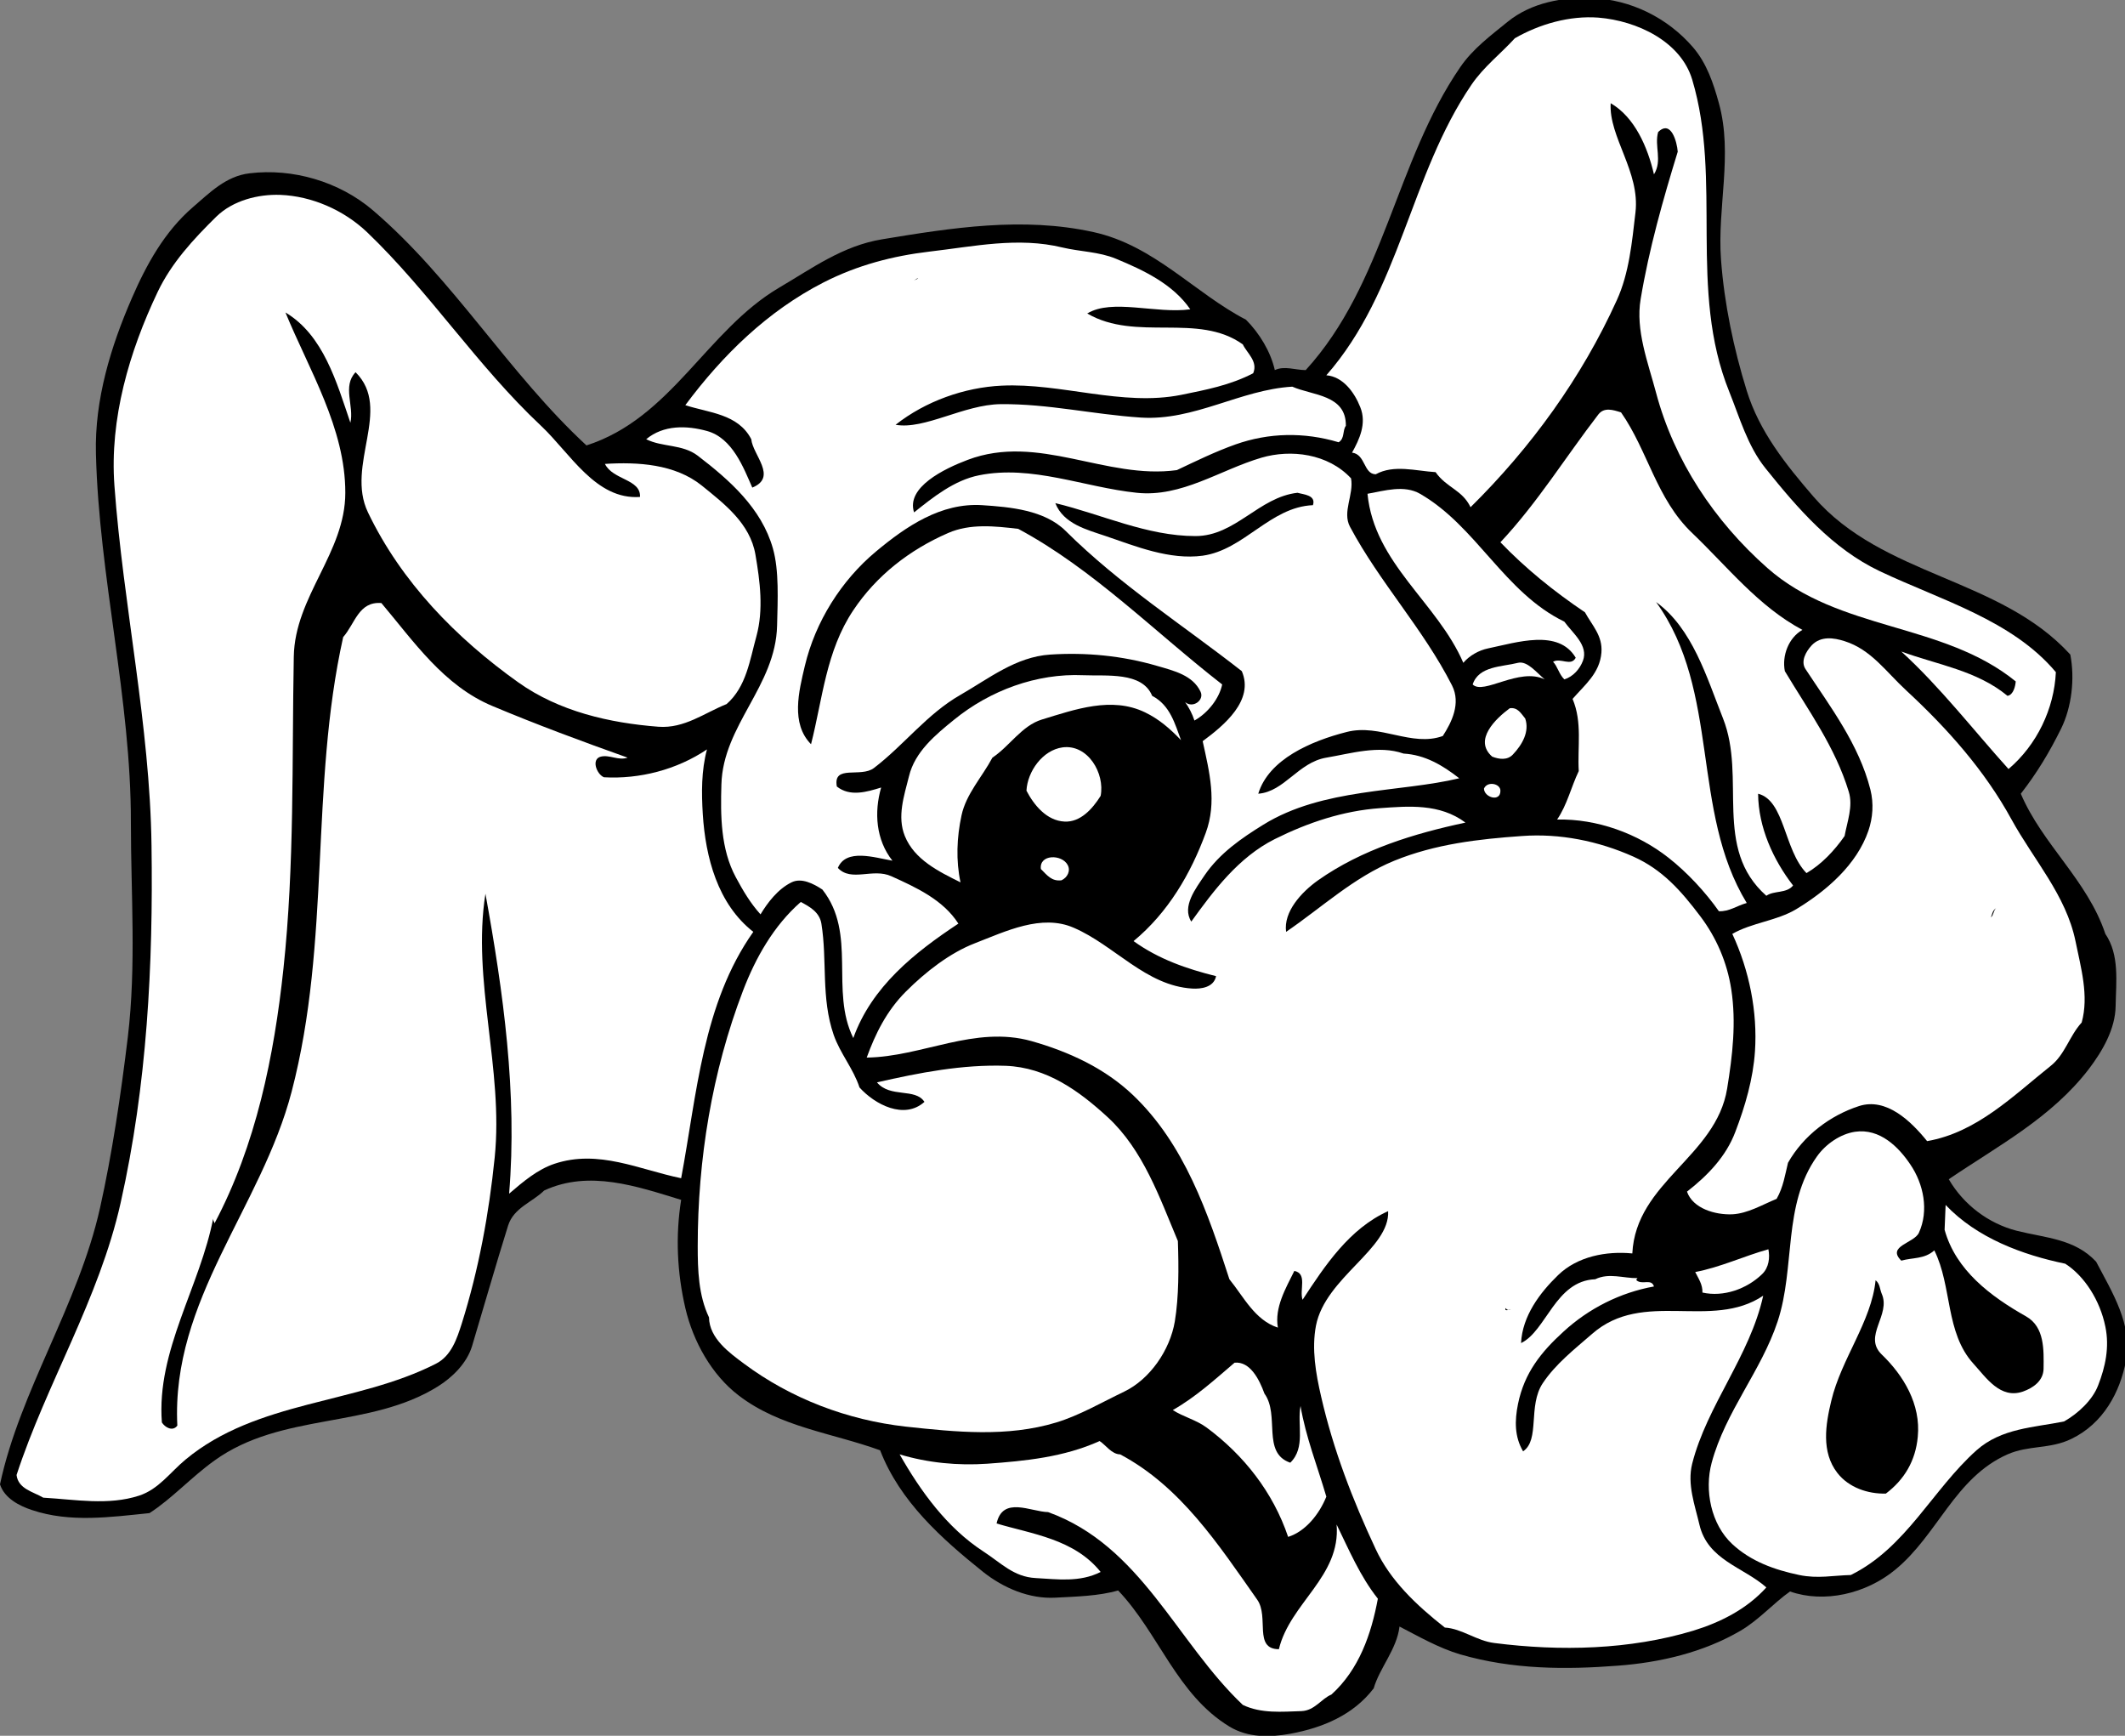 <?xml version="1.0" encoding="UTF-8" standalone="no"?>
<svg
   xmlns:dc="http://purl.org/dc/elements/1.1/"
   xmlns:cc="http://creativecommons.org/ns#"
   xmlns:rdf="http://www.w3.org/1999/02/22-rdf-syntax-ns#"
   xmlns:svg="http://www.w3.org/2000/svg"
   xmlns="http://www.w3.org/2000/svg"
   viewBox="0 0 2791.213 2279.6"
   height="2279.6"
   width="2791.213"
   xml:space="preserve"
   id="svg2"
   version="1.1"><rect x="0" y="0" width="2791.213" height="2279.6" fill="#808080" stroke="none"/><defs
     id="defs6" /><g
     transform="matrix(1.333,0,0,-1.333,0,2279.6)"
     id="g10"><g
       transform="scale(0.143)"
       id="g12"><path
         id="path14"
         style="fill:#000000;fill-opacity:1;fill-rule:nonzero;stroke:none"
         d="m 10971.3,11972 c 262.6,-9.8 518.9,-133.8 696.1,-340.3 93.1,-109.3 139.3,-245.8 177.1,-383.8 98.1,-354.3 -12.6,-719.1 14.7,-1079 22.4,-303.24 87.6,-613.44 177.2,-901.94 86.8,-280.8 268.2,-507.67 461.5,-731.75 477.5,-550.39 1283.5,-554.59 1768.1,-1086.07 32.2,-165.96 9.8,-362.03 -63.8,-511.18 -80.5,-162.45 -165.9,-304.6 -277.3,-447.45 149.2,-350.12 458.7,-595.2 582.6,-965.63 98.8,-145.65 73.6,-330.51 70.8,-497.17 -2.1,-157.55 -89.7,-308.8 -184.2,-433.45 -257.7,-336.11 -623.9,-527.97 -965.6,-759.76 101.5,-175.05 273.8,-305.3 468.4,-355.02 196.8,-49.71 398.5,-53.91 546.9,-212.87 111.4,-212.17 252.8,-434.84 205.9,-682.03 -40.6,-216.38 -155.5,-432.75 -376.7,-539.19 -146.4,-71.42 -293.4,-42.01 -439.8,-106.43 -363.4,-161.05 -479.6,-553.89 -774.4,-795.47 -201,-165.26 -488.8,-231.783 -724.1,-149.15 -113.4,-79.832 -214.3,-196.067 -341,-270.293 -256.3,-149.852 -554.6,-219.176 -845.2,-240.883 -360.6,-28.008 -726.8,-26.609 -1086.1,77.723 -148.42,43.418 -294.77,128.148 -418.71,191.871 -18.21,-156.156 -137.25,-285 -177.86,-425.75 C 9325.78,143.551 9115.01,55.316 8890.93,14.004 8751.58,-11.203 8601.03,-14.707 8471.49,63.719 8108.77,284.293 7985.52,706.539 7704.73,1001.34 c -133.05,-38.512 -287.8,-42.012 -432.75,-49.715 -178.56,-9.805 -357.82,66.515 -497.17,177.155 -287.8,230.38 -574.2,486.67 -710.04,838.19 -333.32,120.44 -688.34,158.95 -973.34,376.73 -186.26,141.44 -315.1,371.82 -369.02,603.6 -56.72,244.39 -68.62,496.47 -28.71,745.06 -302.5,92.43 -633.72,208.67 -943.92,64.42 -82.63,-81.23 -209.37,-118.34 -248.58,-241.58 -86.84,-278 -164.56,-551.09 -248.59,-831.19 C 3216.9,2567.77 3118.86,2470.44 3018.03,2407.42 2546.77,2112.62 1942.46,2230.96 1477.5,1896.25 1315.75,1780 1185.5,1634.36 1030.05,1534.22 760.461,1506.91 483.863,1467 220.574,1555.23 135.145,1583.24 30.812,1635.75 0,1732.39 c 137.246,644.92 539.883,1235.92 689.035,1903.25 83.328,373.23 143.551,778.66 191.863,1179.2 58.821,494.37 21.008,983.14 21.008,1476.8 1.403,852.9 -219.875,1691.08 -240.879,2541.87 -9.804,371.83 102.934,739.45 247.883,1072.06 99.43,229.03 224.07,456.53 419.44,625.33 116.24,100.1 228.98,215 390.74,233.9 296.2,36.4 617.61,-55.4 851.49,-255.6 555.29,-474.8 933.42,-1122.5 1470.5,-1618.97 585.4,187.66 827.68,791.97 1327.65,1086.77 228.28,133.7 436.95,288.5 710.04,333.3 478.27,79.1 969.83,156.9 1455.8,49.7 419.44,-91.7 699.54,-422.21 1051.06,-603.57 93.83,-94.54 170.16,-220.58 198.87,-347.32 66.52,31.51 141.44,0 212.87,0 543.38,595.89 617.61,1436.19 1065.03,2087.39 86.2,126.1 210.1,217.8 326.3,312.3 163.9,133.1 383.8,171.6 582.6,163.2" /><path
         id="path16"
         style="fill:#ffffff;fill-opacity:1;fill-rule:nonzero;stroke:none"
         d="m 11014.1,11837.5 c 266.7,-21.7 567.2,-163.8 646.3,-426.4 209.3,-698.2 -28.7,-1447.4 255.6,-2151.14 70.7,-175.76 126,-373.23 248.5,-525.89 222.7,-277.99 462.2,-555.28 787.8,-710.03 420.9,-199.58 913.8,-337.52 1214.2,-696.04 -11.9,-252.09 -130.2,-500.67 -326.3,-667.33 -244.4,270.99 -469.1,562.99 -738.7,809.47 247.9,-91.03 520.2,-130.24 731.7,-305.3 42,7 54.6,70.02 56.7,99.44 -503.4,408.93 -1216.3,343.81 -1711.3,781.46 -364.9,322.11 -642.9,740.85 -766.8,1206.51 -56,210.77 -142.9,432.05 -106.4,646.32 58.1,348.03 154.7,686.93 255.5,1015.33 -4.9,65.1 -45.5,223.4 -135.1,135.2 -27.3,-96.7 30.8,-196.1 -28.7,-291.3 -44.1,189 -133.1,394.2 -298.3,490.1 -14,-232.4 203.8,-471.9 170.8,-752.7 -23.8,-203.8 -43.4,-418.1 -128.1,-603.63 -242.3,-534.28 -591,-1015.34 -1008.3,-1427.09 -57.5,120.45 -166,133.75 -240.93,241.59 -137.25,8.4 -287.1,53.91 -412.44,-14.71 -84.73,1.4 -69.32,137.25 -163.15,149.15 50.41,91.03 102.23,200.27 56.71,313.01 -40.61,102.93 -119.73,210.77 -233.87,219.87 509.77,581.2 574.19,1377.41 1000.68,2002.71 85.4,124.6 200.9,212.2 298.3,319.3 172.2,98.7 378.1,156.8 575.6,142.1" /><path
         id="path18"
         style="fill:#ffffff;fill-opacity:1;fill-rule:nonzero;stroke:none"
         d="m 1931.96,10616.3 c 215.67,-8.4 435.55,-103.6 596.6,-256.3 431.35,-412.41 759.76,-922.18 1199.51,-1334.62 201.67,-189.77 377.43,-511.88 682.03,-490.17 7.01,123.24 -187.66,116.24 -241.58,227.58 224.78,14 481.77,0 667.33,-149.15 155.45,-126.05 333.31,-261.19 369.72,-476.17 31.52,-183.46 56.72,-378.13 7.01,-560.89 -45.52,-163.86 -69.33,-349.42 -205.87,-468.46 -152.66,-60.92 -290.6,-169.46 -469.16,-156.15 -338.22,25.91 -684.84,105.74 -965.63,305.3 -428.55,305.31 -805.98,691.14 -1036.36,1171.5 -156.15,325.61 170.16,712.14 -85.42,965.63 -92.44,-96.63 -9.11,-231.78 -35.72,-348.02 -94.53,278 -185.56,603.61 -447.45,759.76 162.46,-395.63 413.14,-797.57 412.44,-1242.22 0,-413.84 -348.02,-712.85 -355.02,-1129.49 -13.3,-717.04 5.6,-1433.38 -71.43,-2151.13 -64.42,-600.8 -188.36,-1212.82 -475.46,-1754.1 7.71,-2.8 -15.4,23.81 -7,42.71 -91.03,-477.55 -393.53,-917.31 -355.02,-1413.07 21.01,-33.62 74.23,-65.13 106.44,-21.71 -42.72,866.89 579.09,1501.31 787.76,2300.98 271.7,1040.56 124.65,2097.22 355.03,3131.47 81.92,93.13 106.43,247.18 263.29,234.58 223.37,-264.69 429.94,-570 766.76,-710.04 305.3,-128.15 616.91,-243.69 929.92,-355.02 -62.33,-22.41 -123.95,21.7 -184.17,7 -68.62,-16.81 -29.41,-121.14 21.01,-142.15 245.08,-14 502.07,51.82 710.04,191.87 -39.21,-147.75 -37.81,-298.3 -28.71,-447.46 18.91,-294.8 101.54,-616.91 348.02,-809.47 -349.42,-494.37 -388.63,-1119.69 -497.17,-1697.38 -287.1,58.82 -569.29,200.97 -873.2,99.43 -116.94,-39.21 -214.97,-122.54 -312.3,-205.87 57.41,688.34 -39.92,1389.27 -163.16,2066.41 -94.53,-599.41 126.04,-1207.91 63.72,-1817.82 -39.21,-384.43 -109.24,-768.87 -226.87,-1143.5 -32.92,-102.93 -71.43,-222.67 -177.87,-276.59 -546.88,-279.39 -1233.12,-251.38 -1725.38,-660.32 -105.04,-86.83 -184.87,-204.47 -320.011,-248.59 -212.875,-69.32 -439.754,-26.61 -660.328,-14 -70.723,41.31 -172.957,60.22 -184.16,156.15 205.168,628.12 568.593,1212.11 717.043,1874.54 182.766,812.98 224.776,1641.36 212.866,2464.14 -11.2,830.48 -195.362,1652.56 -255.581,2478.15 -33.614,458.65 101.535,921.51 298.301,1334.65 95.23,199.61 245.08,362.01 404.74,518.91 114.84,111.3 288.5,154.7 440.45,149.1" /><path
         id="path20"
         style="fill:#ffffff;fill-opacity:1;fill-rule:nonzero;stroke:none"
         d="m 7321.7,10253.6 c 120.44,-28.7 252.08,-28.7 369.02,-77.7 189.07,-78.5 390.73,-173 511.17,-348.05 -236.68,-32.21 -538.48,75.62 -710.03,-28.71 337.51,-196.77 762.55,8.4 1072.06,-212.87 27.31,-58.82 106.44,-116.94 71.42,-198.87 -160.35,-83.33 -326.31,-114.14 -497.17,-149.15 -406.84,-80.53 -824.88,83.32 -1235.92,63.72 -255.59,-11.9 -523.77,-106.44 -731.05,-269.59 198.87,-35.72 470.57,139.35 724.05,142.15 331.21,2.8 630.21,-70.03 965.63,-92.44 369.73,-23.8 685.53,191.87 1044.05,212.88 138.65,-61.62 371.83,-53.92 369.03,-269.59 -24.51,-34.32 -6.3,-86.83 -49.71,-113.44 -238.79,71.42 -481.77,65.82 -710.05,-14.71 -140.04,-49.71 -275.89,-116.24 -404.74,-177.16 -488.76,-67.22 -953.02,254.89 -1441.09,70.73 -161.75,-60.92 -426.44,-189.07 -369.72,-362.03 132.34,105.74 276.59,221.28 447.45,255.59 364.83,73.52 724.75,-82.63 1086.77,-120.44 309.51,-32.91 573.5,157.55 859.19,241.58 203.07,59.52 458.66,28.71 617.62,-142.15 21,-111.33 -62.33,-231.08 -7.01,-334.01 205.17,-384.43 504.87,-703.04 703.03,-1093.07 62.3,-123.95 -2.8,-253.49 -63.71,-348.02 -213.58,-77.73 -432.75,86.13 -661.03,28 -248.58,-63.02 -538.48,-189.06 -610.6,-425.74 180.66,14.01 274.49,215.67 469.16,248.59 167.35,28.01 361.32,88.23 532.18,28.01 147.75,-8.41 268.89,-80.53 383.7,-170.16 -406.11,-98.04 -938.99,-65.82 -1349.33,-319.31 -151.96,-93.84 -301.11,-196.77 -404.74,-348.02 -60.92,-91.03 -158.95,-214.98 -92.43,-320.01 153.35,212.18 324.21,442.55 575.6,568.59 228.97,114.14 471.25,194.67 724.04,212.88 196.77,14 411.74,33.61 589.56,-99.44 -354.28,-75.62 -712.8,-184.16 -1016,-397.73 -114.85,-81.93 -238.78,-216.37 -219.88,-355.02 244.39,166.65 466.36,376.02 745.75,490.16 282.2,114.84 579.83,149.15 880.23,170.16 259.1,18.91 524.5,-33.61 767.4,-142.14 197.5,-88.94 324.2,-229.69 461.5,-411.75 109.2,-144.94 184.2,-315.8 212.9,-504.17 34.3,-226.17 9.1,-450.25 -28.7,-682.03 -76.4,-469.86 -628.9,-643.52 -653.4,-1135.79 -179.2,17.51 -378.1,-20.31 -511.1,-149.15 -126.8,-122.54 -246.5,-282.2 -255.6,-468.46 174.3,83.33 236,429.24 511.1,439.75 94.6,46.22 194,6.3 291.3,7.7 -3.5,-4.9 -9.8,-8.4 -7,-14.7 40,-35.01 102.3,14.7 120.5,-42.72 -232.5,-42.01 -449.6,-151.25 -624.6,-312.3 -152.7,-139.35 -268.2,-281.5 -312.3,-497.17 -23.8,-116.94 -23.8,-226.18 35,-326.31 117.6,79.12 32.2,313 135.1,468.46 88.3,133.04 218.5,234.58 341,341.02 353,308.8 820.7,23.1 1178.5,262.59 -91,-414.55 -387.9,-756.26 -489.4,-1157.5 -35.7,-142.15 18.9,-286.4 49.7,-418.74 56.7,-245.79 302.5,-292.71 461.4,-433.45 -135.1,-149.854 -317.2,-240.885 -504.1,-298.303 -437.7,-131.649 -914.5,-142.848 -1370.4,-84.731 -121.8,14.707 -223.4,99.434 -341.01,106.438 -199.56,156.851 -376.72,326.306 -476.16,539.886 -158.95,338.91 -292,684.13 -376.03,1050.35 -37.11,161.06 -66.52,328.42 -35.71,490.17 65.12,331.92 510.48,529.38 497.17,788.47 -266.09,-119.74 -434.85,-373.93 -589.6,-610.61 -23.11,66.53 35.01,180.66 -56.72,198.87 -59.52,-120.44 -137.25,-252.09 -113.44,-390.73 -159.65,52.51 -235.28,212.17 -334.01,333.31 -147.75,455.85 -308.81,932.02 -667.33,1271.64 -193.96,183.46 -441.15,296.89 -696.04,369.02 -392.13,109.94 -754.16,-108.54 -1135.78,-113.44 59.52,163.86 137.24,322.11 269.59,454.45 136.55,136.55 303.9,266.8 476.16,333.32 212.17,81.93 459.36,203.77 681.33,106.44 280.8,-121.15 497.17,-399.84 816.48,-418.75 58.82,-3.5 147.75,7.01 163.85,85.43 -202.36,50.42 -395.63,116.94 -568.59,241.58 238.78,197.47 394.24,464.97 497.17,745.06 78.43,212.17 25.91,418.04 -21,632.31 147.05,108.54 356.42,281.5 269.59,482.47 -406.14,317.91 -842.39,596.6 -1214.22,966.33 -144.95,143.55 -380.93,164.55 -574.89,177.16 -284.3,18.21 -525.18,-147.05 -731.75,-319.31 -238.78,-198.87 -418.04,-483.86 -490.17,-788.47 -41.32,-175.06 -98.03,-396.33 42.72,-539.18 79.82,312.3 102.93,641.42 291.29,922.91 160.36,240.19 389.34,417.35 653.33,532.19 151.95,66.52 322.11,47.61 483.16,28.7 514.68,-275.89 939.72,-710.04 1405.38,-1072.06 -19.61,-95.23 -97.33,-196.07 -191.16,-248.59 -14.71,46.22 -39.22,92.43 -64.43,127.45 53.22,-46.22 134.45,13.3 106.44,71.42 -53.22,112.74 -181.36,143.55 -297.6,177.16 -243.69,71.43 -493.67,94.53 -738.75,78.43 -235.98,-15.41 -422.25,-165.26 -617.61,-277.3 -231.78,-132.34 -387.94,-345.21 -596.61,-504.17 -90.33,-69.32 -283.59,26.61 -255.59,-127.44 90.34,-72.13 205.88,-37.82 305.31,-7 -49.02,-170.16 -36.41,-359.93 77.73,-504.18 -123.95,21.71 -319.31,86.13 -376.03,-49.71 93.13,-99.44 240.18,1.39 369.02,-57.42 168.76,-76.33 356.42,-161.76 461.46,-326.31 -301.8,-199.57 -597.3,-434.15 -724.05,-788.47 -162.45,327.71 27.31,717.74 -212.87,1023.04 -62.32,41.32 -144.95,83.34 -212.87,49.72 -94.53,-46.21 -165.96,-141.44 -213.57,-220.57 -71.43,79.13 -121.14,164.55 -170.16,255.58 -105.04,194.67 -105.74,426.45 -99.43,639.32 11.2,408.94 373.92,677.13 383.72,1093.77 4.21,177.87 14.71,378.84 -28.7,532.19 -78.43,277.29 -299,471.26 -518.18,639.31 -105.74,80.53 -244.39,57.43 -355.02,113.44 119.74,99.44 278.69,95.24 418.74,56.72 176.46,-48.31 252.79,-255.59 312.31,-390.03 176.46,72.12 2.8,225.48 -7.01,333.31 -91.03,175.76 -292.7,181.36 -454.45,234.58 256.29,344.52 566.49,647.72 951.63,845.18 234.57,119.8 477.56,182.8 731.04,212.9 303.9,35 609.91,102.9 916.62,28" /><path
         id="path22"
         style="fill:#000000;fill-opacity:1;fill-rule:nonzero;stroke:none"
         d="m 6298.65,10026.7 21.7,14 h 7.01 l -28.71,-14" /><path
         id="path24"
         style="fill:#ffffff;fill-opacity:1;fill-rule:nonzero;stroke:none"
         d="m 11170.2,9117.81 c 184.9,-263.99 243.7,-596.61 490.2,-831.18 240.9,-229.68 455.1,-504.88 759.7,-667.34 -95.9,-54.61 -142.1,-178.56 -121.1,-284.29 161,-268.89 347.3,-523.08 440.4,-830.48 30.9,-100.14 -10.5,-205.87 -28.7,-305.31 -70.7,-101.53 -160.3,-196.07 -262.6,-255.58 -156.1,159.65 -149.1,500.67 -333.3,546.88 1.4,-231.08 104.4,-455.85 240.9,-632.31 -46.2,-56.72 -130.9,-32.91 -184.2,-70.73 -370.4,327.71 -135.8,810.18 -298.3,1221.22 -113.4,286.4 -211.4,621.11 -461.4,802.47 445.3,-616.21 236.7,-1436.89 624.6,-2073.41 -70.7,-19.61 -119,-59.52 -191.9,-56.71 -93.1,132.34 -219.8,268.89 -348,369.02 -212.2,166.66 -492.2,268.89 -766.7,262.59 69.3,101.54 96.6,224.78 149.1,334.01 -9.8,165.96 25.9,334.72 -42.7,497.17 83.3,95.94 187.7,177.17 198.9,319.31 9.1,116.24 -63.8,186.27 -113.5,277.3 -214.3,144.25 -408.9,301.8 -582.6,482.46 255.6,272.39 448.9,587.5 675.1,880.9 39.9,51.12 100.8,31.51 156.1,14.01" /><path
         id="path26"
         style="fill:#ffffff;fill-opacity:1;fill-rule:nonzero;stroke:none"
         d="m 9785.14,8556.91 c 389.36,-224.07 579.76,-679.93 994.36,-880.89 56.7,-79.13 168,-163.16 128.1,-269.6 -21.7,-57.42 -68.6,-109.93 -128.1,-128.14 -36.4,35.01 -47.6,91.03 -77.8,121.14 51.9,30.81 123.3,-35.01 156.2,28.01 -119,200.97 -406.8,105.03 -603.6,64.42 -64.4,-13.3 -128.8,-49.71 -170.9,-99.43 -179.22,415.94 -613.37,683.43 -660.29,1164.49 117.64,21.01 252.09,63.03 362.03,0" /><path
         id="path28"
         style="fill:#000000;fill-opacity:1;fill-rule:nonzero;stroke:none"
         d="m 8940.65,8563.92 c 41.31,-11.9 129.54,-15.41 106.44,-85.43 -295.51,-12.61 -473.37,-308.11 -759.76,-348.02 -227.58,-30.81 -460.76,64.42 -668.03,135.15 -129.55,44.11 -290.6,83.33 -347.32,226.87 320.71,-77.02 630.91,-226.87 965.63,-226.87 275.89,0 436.25,268.19 703.04,298.3" /><path
         id="path30"
         style="fill:#000000;fill-opacity:1;fill-rule:nonzero;stroke:none"
         d="m 3096.45,8428.77 42.72,-42.71 -42.72,42.71" /><path
         id="path32"
         style="fill:#ffffff;fill-opacity:1;fill-rule:nonzero;stroke:none"
         d="m 13137.2,7200.55 c 282.9,-261.89 539.9,-551.09 724,-887.9 152.7,-277.99 375.4,-521.68 440.5,-837.49 37.1,-183.46 93.8,-376.73 42.7,-560.89 -85.4,-93.83 -114.9,-220.57 -212.9,-298.3 -259.8,-207.27 -509.8,-459.36 -852.2,-518.88 -112.7,139.36 -281.5,301.81 -469.1,241.59 -198.9,-64.42 -382.4,-202.37 -489.5,-390.73 -20.3,-83.33 -32.2,-167.36 -78.4,-248.59 -100.9,-41.31 -198.2,-100.83 -305.3,-106.44 -117,-4.9 -271.7,39.22 -312.3,156.16 142.1,110.63 269.6,242.28 333.3,412.44 67.9,177.16 122.5,365.52 135.1,553.89 18.2,273.09 -39.2,558.09 -156.1,809.47 135.8,77.73 306,89.63 440.4,170.16 213.6,129.55 417.4,308.81 497.2,539.89 30.8,90.32 37.8,187.66 14,283.59 -78.4,310.91 -275.2,569.29 -447.5,831.18 -34.3,52.52 2.1,119.04 42.8,163.16 62.3,65.82 152.6,52.52 226.8,28.71 183.5,-58.12 284.3,-210.07 426.5,-341.02" /><path
         id="path34"
         style="fill:#ffffff;fill-opacity:1;fill-rule:nonzero;stroke:none"
         d="m 10644.3,7278.28 c -176.4,85.43 -422.2,-109.94 -496.4,-35.01 41.3,128.14 203.7,121.14 312.3,149.15 64.4,15.4 129.5,-69.33 184.1,-114.14" /><path
         id="path36"
         style="fill:#ffffff;fill-opacity:1;fill-rule:nonzero;stroke:none"
         d="m 7463.14,7306.99 c 160.36,-7 407.54,25.91 476.16,-142.15 123.95,-64.42 156.86,-193.27 198.87,-305.3 -75.62,79.12 -151.25,144.94 -248.58,191.86 -229.68,110.64 -480.37,20.31 -710.04,-49.71 -138.65,-42.02 -221.28,-182.77 -341.02,-262.59 -70.72,-133.05 -181.36,-249.99 -212.87,-397.74 -32.91,-151.95 -39.21,-311.61 -7,-461.46 -151.26,74.93 -317.91,156.85 -383.73,319.31 -53.92,133.75 -5.61,275.19 28.71,411.74 40.61,168.06 179.95,283.6 312.3,390.74 246.49,200.26 567.19,319.31 887.2,305.3" /><path
         id="path38"
         style="fill:#ffffff;fill-opacity:1;fill-rule:nonzero;stroke:none"
         d="m 10509.9,7008.69 c 30.8,-89.64 -19.6,-179.26 -85.4,-248.58 -37.9,-39.92 -93.9,-32.92 -142.2,-14.01 -132.3,115.54 28,264.69 121.1,333.31 54.7,7.7 76.4,-34.31 106.5,-70.72" /><path
         id="path40"
         style="fill:#ffffff;fill-opacity:1;fill-rule:nonzero;stroke:none"
         d="m 7321.7,6809.82 c 175.75,23.11 292.69,-179.96 262.59,-334.02 -56.02,-89.62 -139.35,-182.76 -248.59,-177.15 -123.24,5.6 -211.47,114.14 -262.59,212.87 7,133.04 111.34,279.39 248.59,298.3" /><path
         id="path42"
         style="fill:#ffffff;fill-opacity:1;fill-rule:nonzero;stroke:none"
         d="m 10339,6511.52 c 1.4,-80.53 -111.3,-47.62 -113.4,14 22.4,53.92 113.4,35.72 113.4,-14" /><path
         id="path44"
         style="fill:#ffffff;fill-opacity:1;fill-rule:nonzero;stroke:none"
         d="m 7356.71,6000.34 c 22.4,-39.91 -0.7,-87.52 -42.71,-106.43 -67.23,-7.71 -97.34,33.61 -141.46,77.72 -13.3,102.24 143.55,103.64 184.17,28.71" /><path
         id="path46"
         style="fill:#ffffff;fill-opacity:1;fill-rule:nonzero;stroke:none"
         d="m 5660.03,5595.61 c 41.31,-255.59 -3.5,-511.18 84.73,-766.77 45.51,-129.54 135.14,-231.77 177.86,-362.02 105.74,-117.64 308.81,-224.07 447.45,-99.43 -63.02,98.03 -235.98,25.21 -327.01,134.45 290.6,66.52 589.6,124.64 887.9,114.13 281.5,-11.2 503.47,-171.56 703.04,-355.02 243.69,-225.48 356.42,-552.49 482.46,-852.19 6.31,-184.16 7.01,-383.73 -21,-553.89 -33.61,-198.87 -172.26,-398.43 -348.02,-483.16 -154.75,-74.23 -308.1,-163.86 -468.46,-212.87 -338.92,-102.94 -693.23,-65.83 -1037.05,-28.71 -400.54,44.81 -789.17,191.16 -1114.78,433.44 -98.74,73.53 -239.49,173.66 -241.58,319.31 -72.83,152.66 -77.73,327.71 -77.73,490.17 0,596.6 98.03,1201.61 312.3,1761.1 86.84,226.87 211.48,447.45 397.74,610.61 60.92,-32.21 128.85,-69.33 142.15,-149.15" /><path
         id="path48"
         style="fill:#000000;fill-opacity:1;fill-rule:nonzero;stroke:none"
         d="m 13719.1,5638.32 c 8.4,23.11 11.2,47.62 35.7,63.72 -19.6,-17.5 -16.1,-46.22 -35.7,-63.72" /><path
         id="path50"
         style="fill:#ffffff;fill-opacity:1;fill-rule:nonzero;stroke:none"
         d="m 12782.2,4161.52 c 172.2,25.21 301.8,-105.74 383,-227.58 89.6,-133.05 127.4,-315.11 57.4,-468.46 -32.9,-72.12 -224.8,-91.03 -121.1,-191.86 78.4,22.4 158.9,9.1 227.5,70.72 124,-249.29 74.3,-565.79 269.6,-780.77 87.6,-95.93 184.9,-245.78 341.1,-191.86 70.7,25.2 140,73.52 142.1,156.15 1.4,129.55 8.4,289.2 -121.1,362.02 -243,137.25 -483.9,317.21 -560.9,596.61 l 7,170.85 c 216.3,-228.27 530.1,-343.81 824.1,-404.73 133.8,-85.43 240.2,-254.19 276.6,-433.45 29.5,-142.15 0,-277.29 -49.7,-404.74 -37.8,-99.44 -135.8,-192.56 -234.6,-248.58 -206.5,-42.02 -431.3,-45.52 -603.6,-198.87 -303.9,-271.7 -485.2,-671.53 -866.2,-859.19 -121.1,-2.8 -226.8,-26.61 -355,0 -170.8,35.71 -333.3,93.83 -461.4,212.87 -147.1,136.55 -193.3,371.12 -142.2,560.89 95.3,352.92 341.7,632.32 454.5,973.33 123.2,372.53 33.6,802.47 270.3,1135.79 60.2,85.43 161,155.45 262.6,170.86" /><path
         id="path52"
         style="fill:#ffffff;fill-opacity:1;fill-rule:nonzero;stroke:none"
         d="m 12185.6,3352.04 c 11.2,-58.12 3.5,-126.04 -42.8,-170.86 -107.1,-103.63 -266.1,-159.65 -411.7,-127.44 2.1,54.62 -27.3,96.63 -49.7,141.45 173.6,32.91 334,109.24 504.2,156.85" /><path
         id="path54"
         style="fill:#000000;fill-opacity:1;fill-rule:nonzero;stroke:none"
         d="m 12966.3,3046.04 c 65.8,-147.05 -130.9,-292 0,-418.75 149.2,-143.54 271,-342.41 248.6,-567.89 -15.4,-165.95 -93.1,-294.8 -219.9,-390.73 -123.2,-2.8 -254.9,40.61 -334,142.14 -112.7,144.96 -81.2,334.72 -42,497.17 68.6,289.2 276.6,545.49 305.3,830.49 30.1,-23.81 28.7,-60.92 42,-92.43" /><path
         id="path56"
         style="fill:#000000;fill-opacity:1;fill-rule:nonzero;stroke:none"
         d="m 10410.4,2939.6 c -12.6,-4.2 -45.5,-18.21 -35.7,7.7 9.1,-15.4 23.8,-16.1 35.7,-7.7" /><path
         id="path58"
         style="fill:#ffffff;fill-opacity:1;fill-rule:nonzero;stroke:none"
         d="m 8713.07,2357.7 c 107.84,-149.15 -20.3,-408.24 177.86,-476.16 107.84,104.34 46.21,261.19 70.73,390.73 36.41,-214.97 116.23,-414.54 177.86,-624.61 -47.62,-118.34 -141.45,-238.78 -263.3,-277.3 -104.33,308.81 -306,563.7 -560.88,752.76 -71.43,53.22 -163.16,74.93 -233.89,121.15 156.16,88.22 290.6,210.77 425.75,326.3 106.43,10.51 170.16,-114.13 205.87,-212.87" /><path
         id="path60"
         style="fill:#ffffff;fill-opacity:1;fill-rule:nonzero;stroke:none"
         d="m 7718.73,1938.96 c 417.34,-221.98 675.73,-619.01 944.62,-1001.343 83.33,-119.039 -27.31,-340.316 149.15,-341.015 77.03,319.308 427.85,500.668 397.74,859.198 85.43,-175.07 162.46,-357.83 284.3,-511.179 -45.52,-244.383 -129.55,-488.066 -320.01,-660.328 -71.42,-30.109 -114.14,-109.934 -205.87,-114.137 -134.45,-4.203 -278,-18.207 -404.74,42.715 -457.96,433.449 -699.54,1096.579 -1341.66,1328.349 -118.34,2.1 -313.01,112.74 -355.02,-78.42 240.88,-72.13 534.98,-106.44 717.05,-334.02 -145.65,-73.52 -299,-49.71 -447.46,-42.01 -151.95,7.7 -238.78,104.33 -362.02,184.16 -249.29,162.46 -430.65,413.14 -575.6,668.03 194.67,-58.82 402.64,-78.43 603.61,-64.42 261.89,18.91 527.28,44.81 774.46,156.15 42.02,-26.61 82.63,-91.03 141.45,-91.73" /></g></g></svg>